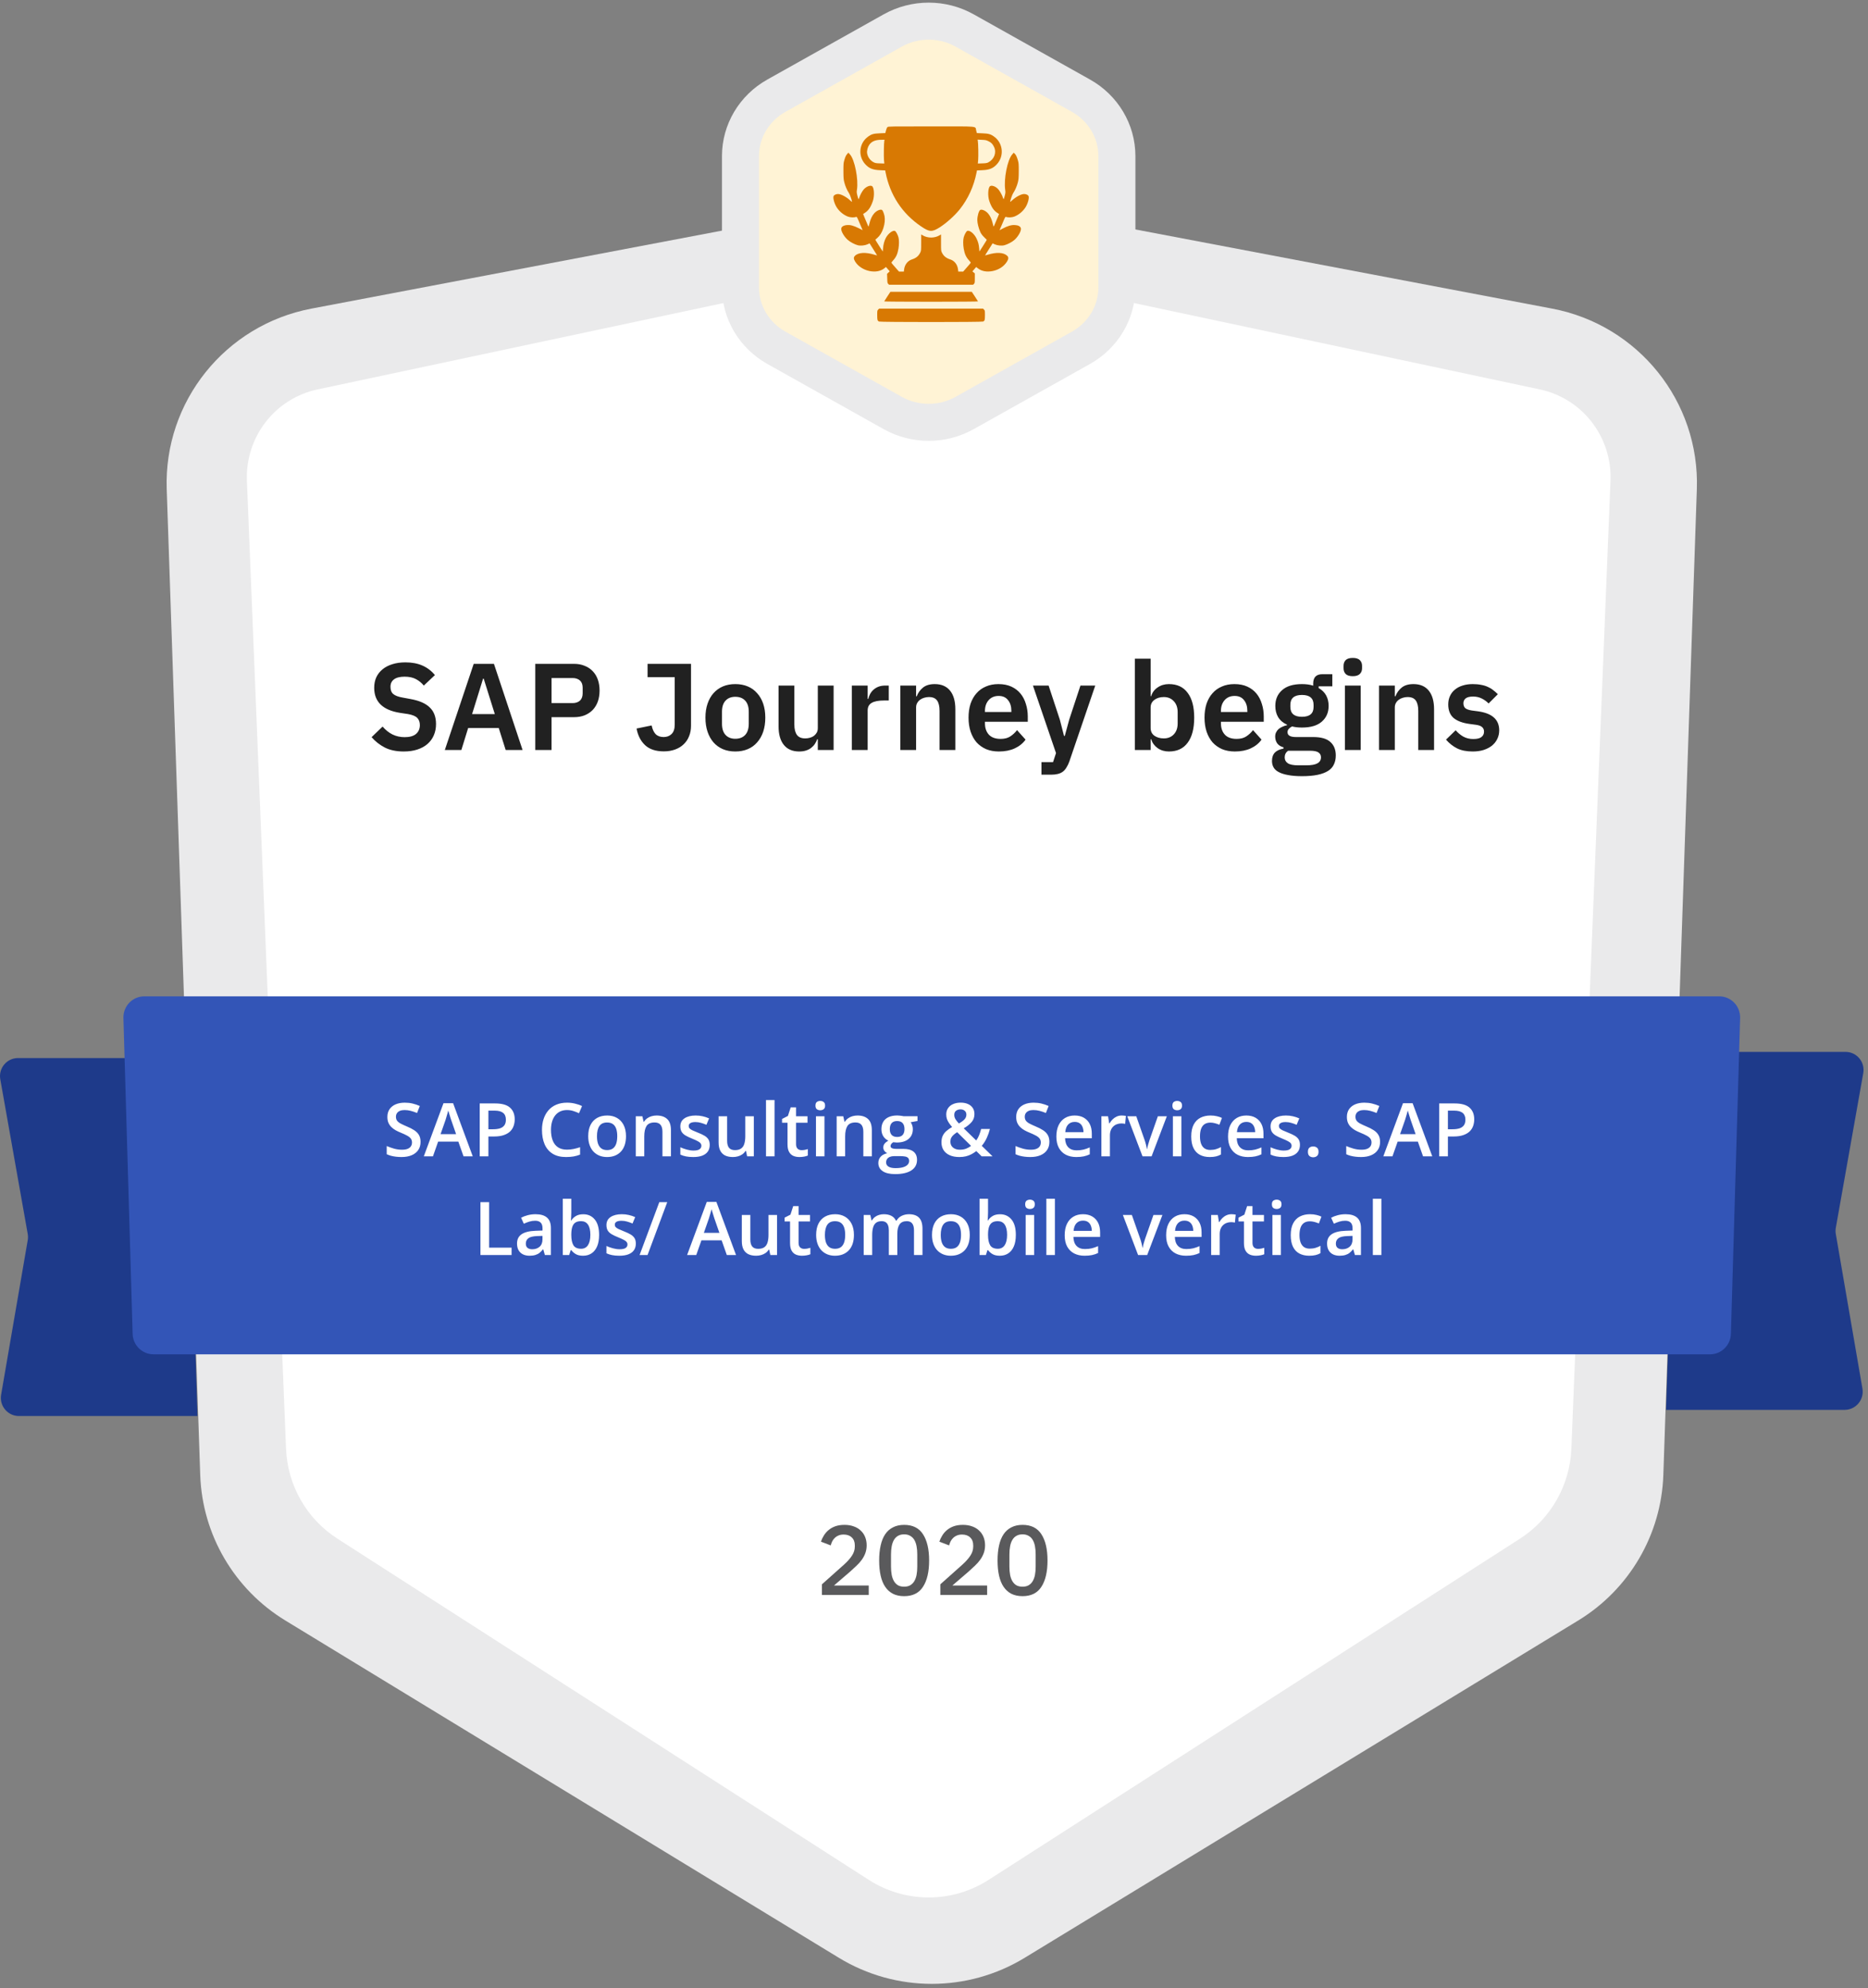 <svg xmlns="http://www.w3.org/2000/svg" width="265" height="282" viewBox="0 0 265 282" fill="none"><rect x="0" y="0" width="265" height="282" fill="#808080" stroke="none"/><path d="M264.211 196.948C264.482 198.522 263.272 199.963 261.68 199.963H236.355L237.968 149.19H261.813C263.404 149.19 264.606 150.631 264.328 152.205L260.436 174.132C260.383 174.426 260.382 174.727 260.433 175.021L264.211 196.948Z" fill="#1E3A8A"></path><path d="M0.157 197.823C-0.114 199.397 1.096 200.838 2.687 200.838H28.012L26.4 150.065H2.555C0.963 150.065 -0.239 151.506 0.041 153.08L3.932 175.007C3.984 175.301 3.985 175.602 3.934 175.896L0.157 197.823Z" fill="#1E3A8A"></path><path d="M220.189 43.771C232.427 46.095 241.14 56.963 240.719 69.377L235.966 209.193C235.678 217.663 231.139 225.421 223.885 229.84L145.362 277.678C137.272 282.605 127.098 282.605 119.008 277.678L40.485 229.84C33.231 225.421 28.692 217.663 28.404 209.193L23.651 69.377C23.23 56.963 31.943 46.095 44.181 43.771L127.456 27.956C130.581 27.362 133.789 27.362 136.914 27.956L220.189 43.771Z" fill="#EAEAEB"></path><path d="M218.454 55.234C224.487 56.517 228.72 61.994 228.468 68.194L222.918 205.474C222.708 210.67 219.987 215.435 215.63 218.231L140.244 266.624C135.063 269.95 128.434 269.95 123.253 266.624L47.867 218.231C43.51 215.435 40.788 210.67 40.578 205.474L35.028 68.194C34.778 61.994 39.01 56.517 45.042 55.234L128.481 37.484C130.636 37.026 132.861 37.026 135.015 37.484L218.454 55.234Z" fill="white"></path><path d="M17.509 144.386C17.46 142.703 18.8 141.312 20.469 141.312H243.899C245.568 141.312 246.907 142.703 246.858 144.386L245.551 189.186C245.505 190.8 244.193 192.084 242.592 192.084H21.776C20.175 192.084 18.863 190.8 18.816 189.186L17.509 144.386Z" fill="#3355B7"></path><path d="M136.852 4.328C133.693 2.557 129.799 2.557 126.639 4.328L110.147 13.569C106.99 15.337 105.047 18.603 105.047 22.136V40.764C105.047 44.298 106.99 47.563 110.147 49.331L126.639 58.572C129.799 60.343 133.693 60.343 136.852 58.572L153.346 49.331C156.501 47.563 158.446 44.298 158.446 40.764V22.136C158.446 18.603 156.501 15.337 153.346 13.569L136.852 4.328Z" fill="#FFF3D5"></path><path d="M136.852 4.328L135.581 6.461M136.852 4.328C133.693 2.557 129.799 2.557 126.639 4.328L110.147 13.569C106.99 15.337 105.047 18.603 105.047 22.136V40.764C105.047 44.298 106.99 47.563 110.147 49.331L126.639 58.572C129.799 60.343 133.693 60.343 136.852 58.572L153.346 49.331C156.501 47.563 158.446 44.298 158.446 40.764V22.136C158.446 18.603 156.501 15.337 153.346 13.569L136.852 4.328Z" stroke="#EAEAEB" stroke-width="5.252"></path><path d="M125.908 18.022C125.826 18.087 125.75 18.255 125.691 18.499L125.593 18.873L124.818 18.906C123.902 18.938 123.605 19.03 123.073 19.437C121.864 20.363 121.708 22.136 122.732 23.274C123.274 23.881 123.826 24.103 124.862 24.141L125.577 24.173L125.636 24.477C126.265 27.674 127.989 30.292 130.655 32.102C131.869 32.926 132.216 32.942 133.338 32.227C134.291 31.614 135.451 30.569 136.156 29.685C137.338 28.206 138.15 26.423 138.535 24.477L138.595 24.173L139.31 24.141C140.346 24.103 140.898 23.881 141.44 23.274C142.464 22.136 142.301 20.347 141.098 19.431C140.567 19.03 140.269 18.938 139.354 18.906L138.578 18.873L138.481 18.499C138.323 17.86 139.05 17.925 132.085 17.925C126.309 17.925 126.022 17.93 125.908 18.022ZM125.453 19.968C125.393 20.261 125.36 22.13 125.403 22.656L125.453 23.192L124.824 23.171C124.281 23.154 124.167 23.133 123.924 23.008C123.436 22.753 123.089 22.26 123.008 21.713C122.959 21.382 123.095 20.862 123.306 20.553C123.647 20.055 124.174 19.832 125.008 19.827L125.485 19.822L125.453 19.968ZM140.237 20.033C140.638 20.228 140.822 20.423 141.022 20.851C141.397 21.659 141.044 22.585 140.205 23.03C140.009 23.128 139.863 23.154 139.348 23.171L138.719 23.192L138.768 22.656C138.811 22.125 138.779 20.261 138.714 19.962L138.681 19.805L139.283 19.832C139.819 19.854 139.917 19.876 140.237 20.033Z" fill="#D87903"></path><path d="M120.213 21.811C120.017 22.016 119.92 22.228 119.773 22.732C119.659 23.111 119.649 23.268 119.649 24.266C119.654 25.225 119.671 25.442 119.773 25.853C119.904 26.384 120.169 26.997 120.435 27.382C120.571 27.577 120.868 28.444 120.868 28.639C120.868 28.655 120.749 28.558 120.603 28.422C120.066 27.924 119.302 27.517 118.885 27.517C118.63 27.517 118.343 27.642 118.267 27.794C118.132 28.043 118.353 28.872 118.701 29.414C119.085 30.005 119.644 30.465 120.283 30.72C120.597 30.845 121.172 30.872 121.415 30.78C121.556 30.726 121.556 30.726 121.882 31.49C122.06 31.912 122.245 32.346 122.293 32.454L122.38 32.644L121.8 32.357C121.085 32.005 120.641 31.885 120.158 31.918C119.73 31.95 119.443 32.102 119.356 32.346C119.243 32.677 119.686 33.506 120.25 34.01C120.586 34.319 121.264 34.676 121.697 34.785C122.088 34.882 122.684 34.823 123.058 34.655L123.367 34.514L123.513 34.758C123.594 34.893 123.833 35.278 124.049 35.609C124.261 35.945 124.435 36.221 124.423 36.227C124.418 36.232 124.261 36.194 124.076 36.134C122.803 35.739 121.751 35.798 121.281 36.291C121.074 36.503 121.085 36.714 121.308 37.088C121.709 37.755 122.483 38.264 123.356 38.443C124.207 38.611 124.933 38.47 125.486 38.031L125.686 37.868L125.952 38.177L126.223 38.481L126.033 38.66L125.843 38.839L125.865 39.489C125.882 40.085 125.892 40.156 126.006 40.264L126.13 40.389H132.086H138.042L138.168 40.264C138.287 40.15 138.292 40.096 138.292 39.462V38.779L138.119 38.633L137.945 38.492L138.216 38.177L138.487 37.868L138.688 38.031C139.24 38.47 139.967 38.611 140.817 38.443C141.679 38.27 142.4 37.803 142.828 37.142C143.088 36.741 143.105 36.492 142.888 36.281C142.373 35.793 141.365 35.739 140.097 36.134C139.912 36.194 139.756 36.232 139.749 36.227C139.739 36.221 139.912 35.945 140.124 35.609C140.34 35.278 140.579 34.893 140.661 34.758L140.807 34.514L141.116 34.655C141.49 34.823 142.086 34.882 142.475 34.785C142.92 34.671 143.603 34.313 143.934 34.01C144.492 33.495 144.931 32.677 144.817 32.346C144.725 32.086 144.443 31.945 143.961 31.918C143.467 31.891 142.953 32.042 142.237 32.422L141.787 32.66L141.879 32.46C141.928 32.352 142.113 31.912 142.292 31.49C142.616 30.726 142.616 30.726 142.757 30.78C143.002 30.872 143.576 30.845 143.89 30.72C144.53 30.465 145.088 30.005 145.473 29.414C145.819 28.872 146.042 28.043 145.906 27.794C145.831 27.642 145.544 27.517 145.289 27.517C144.877 27.517 144.156 27.891 143.592 28.406C143.435 28.547 143.305 28.655 143.305 28.639C143.305 28.444 143.603 27.577 143.739 27.382C143.999 27.002 144.27 26.384 144.4 25.853C144.503 25.442 144.519 25.225 144.525 24.266C144.525 23.268 144.513 23.111 144.4 22.732C144.253 22.228 144.124 21.951 143.939 21.783L143.809 21.659L143.587 21.913C142.915 22.672 142.378 25.404 142.601 26.937C142.65 27.252 142.638 27.376 142.541 27.75C142.482 27.994 142.411 28.216 142.389 28.238C142.368 28.26 142.319 28.173 142.281 28.048C142.183 27.712 141.864 27.133 141.641 26.872C141.295 26.46 140.72 26.233 140.459 26.401C140.162 26.596 140.097 27.777 140.346 28.509C140.634 29.36 140.964 29.853 141.463 30.178L141.728 30.352L141.619 30.628C141.506 30.921 141.143 31.772 141.023 32.032C140.953 32.184 140.948 32.173 140.828 31.679C140.682 31.072 140.459 30.601 140.157 30.259C139.815 29.875 139.262 29.636 139.046 29.783C138.856 29.907 138.644 30.65 138.644 31.208C138.644 31.636 138.839 32.416 139.073 32.915C139.192 33.17 139.354 33.387 139.615 33.641L139.988 34.01L139.858 34.237C139.788 34.362 139.555 34.736 139.338 35.067L138.942 35.674L138.91 35.262C138.861 34.671 138.769 34.324 138.53 33.826C138.205 33.132 137.522 32.59 137.197 32.763C137.062 32.839 136.807 33.305 136.715 33.663C136.617 34.021 136.617 34.687 136.715 35.267C136.845 36.031 137.051 36.486 137.495 36.958C137.626 37.099 137.723 37.24 137.712 37.267C137.706 37.3 137.458 37.592 137.164 37.923L136.639 38.519H136.293H135.945L135.907 38.205C135.826 37.532 135.415 36.996 134.834 36.806C134.216 36.606 133.875 36.329 133.631 35.842C133.501 35.576 133.496 35.544 133.496 34.411V33.251L133.268 33.387C132.563 33.793 131.61 33.793 130.911 33.387L130.678 33.251V34.411C130.678 35.544 130.673 35.576 130.542 35.842C130.298 36.329 129.956 36.606 129.339 36.806C128.764 36.996 128.336 37.554 128.261 38.21L128.222 38.519H127.881H127.534L127.008 37.923C126.716 37.592 126.466 37.3 126.461 37.267C126.451 37.24 126.548 37.099 126.678 36.958C127.122 36.486 127.329 36.031 127.458 35.267C127.556 34.687 127.556 34.021 127.458 33.663C127.366 33.305 127.111 32.839 126.976 32.763C126.678 32.606 126.006 33.11 125.675 33.733C125.447 34.178 125.318 34.649 125.269 35.24L125.231 35.674L124.792 34.996C124.548 34.622 124.315 34.243 124.266 34.151L124.18 33.988L124.456 33.75C124.835 33.425 125.123 32.953 125.318 32.346C125.513 31.728 125.573 31.127 125.481 30.65C125.404 30.276 125.236 29.848 125.133 29.783C124.905 29.636 124.358 29.869 124.017 30.259C123.713 30.601 123.491 31.072 123.345 31.679C123.226 32.173 123.22 32.184 123.149 32.032C123.03 31.772 122.667 30.921 122.553 30.628L122.446 30.352L122.711 30.178C123.21 29.853 123.54 29.36 123.827 28.509C124.077 27.777 124.012 26.596 123.713 26.401C123.453 26.233 122.884 26.46 122.521 26.878C122.299 27.138 122.001 27.691 121.898 28.043C121.86 28.168 121.811 28.26 121.79 28.249C121.768 28.233 121.697 28.01 121.632 27.745C121.529 27.333 121.519 27.225 121.568 26.921C121.806 25.458 121.253 22.645 120.581 21.903L120.353 21.653L120.213 21.811Z" fill="#D87903"></path><path d="M125.884 42.043C125.645 42.407 125.444 42.721 125.434 42.748C125.422 42.775 128.311 42.797 132.088 42.797C135.866 42.797 138.754 42.775 138.744 42.748C138.739 42.721 138.532 42.407 138.294 42.043L137.861 41.388H132.088H126.317L125.884 42.043Z" fill="#D87903"></path><path d="M124.581 43.91C124.451 44.035 124.445 44.072 124.445 44.707C124.451 45.4 124.472 45.487 124.7 45.606C124.868 45.698 139.306 45.698 139.473 45.606C139.701 45.487 139.723 45.4 139.728 44.707C139.728 44.072 139.723 44.035 139.593 43.91L139.463 43.774H132.087H124.711L124.581 43.91Z" fill="#D87903"></path><path d="M57.268 106.584C56.218 106.584 55.325 106.397 54.59 106.024C53.866 105.65 53.242 105.16 52.716 104.553L54.275 103.048C54.695 103.538 55.161 103.911 55.675 104.168C56.2 104.425 56.778 104.553 57.408 104.553C58.12 104.553 58.657 104.401 59.019 104.098C59.381 103.783 59.562 103.363 59.562 102.837C59.562 102.429 59.445 102.096 59.212 101.84C58.978 101.583 58.541 101.396 57.899 101.279L56.743 101.104C54.304 100.719 53.084 99.534 53.084 97.55C53.084 97.001 53.183 96.505 53.382 96.062C53.592 95.618 53.889 95.239 54.275 94.924C54.66 94.609 55.121 94.37 55.658 94.206C56.206 94.031 56.825 93.944 57.513 93.944C58.435 93.944 59.241 94.095 59.929 94.399C60.618 94.702 61.208 95.151 61.698 95.747L60.122 97.235C59.819 96.862 59.451 96.558 59.019 96.325C58.587 96.091 58.044 95.974 57.391 95.974C56.725 95.974 56.224 96.103 55.885 96.36C55.558 96.605 55.395 96.955 55.395 97.41C55.395 97.877 55.529 98.221 55.798 98.443C56.066 98.665 56.498 98.828 57.093 98.933L58.231 99.143C59.468 99.365 60.379 99.762 60.962 100.334C61.558 100.894 61.855 101.682 61.855 102.697C61.855 103.281 61.75 103.812 61.54 104.291C61.342 104.757 61.044 105.166 60.647 105.516C60.262 105.855 59.784 106.117 59.212 106.304C58.651 106.491 58.004 106.584 57.268 106.584ZM71.736 106.374L70.755 103.258H66.413L65.45 106.374H63.104L67.201 94.154H70.072L74.134 106.374H71.736ZM68.619 96.254H68.531L66.973 101.279H70.195L68.619 96.254ZM75.935 106.374V94.154H81.433C81.993 94.154 82.495 94.247 82.938 94.434C83.394 94.609 83.779 94.866 84.094 95.204C84.409 95.531 84.648 95.928 84.812 96.395C84.975 96.862 85.057 97.375 85.057 97.935C85.057 98.507 84.975 99.027 84.812 99.493C84.648 99.949 84.409 100.346 84.094 100.684C83.779 101.011 83.394 101.268 82.938 101.454C82.495 101.629 81.993 101.717 81.433 101.717H78.246V106.374H75.935ZM78.246 99.721H81.222C81.666 99.721 82.016 99.604 82.273 99.371C82.53 99.126 82.658 98.781 82.658 98.338V97.533C82.658 97.089 82.53 96.751 82.273 96.517C82.016 96.284 81.666 96.167 81.222 96.167H78.246V99.721ZM98.029 94.154V102.942C98.029 103.491 97.936 103.987 97.749 104.431C97.574 104.874 97.317 105.254 96.979 105.569C96.652 105.884 96.249 106.129 95.771 106.304C95.292 106.479 94.755 106.567 94.16 106.567C93.028 106.567 92.147 106.275 91.516 105.691C90.886 105.096 90.483 104.308 90.308 103.328L92.444 102.89C92.549 103.415 92.736 103.824 93.004 104.116C93.284 104.396 93.664 104.536 94.142 104.536C94.598 104.536 94.971 104.396 95.263 104.116C95.566 103.824 95.718 103.38 95.718 102.785V96.044H91.866V94.154H98.029ZM104.313 106.584C103.659 106.584 103.07 106.473 102.545 106.251C102.031 106.03 101.588 105.709 101.214 105.289C100.852 104.868 100.572 104.366 100.374 103.783C100.175 103.188 100.076 102.522 100.076 101.787C100.076 101.052 100.175 100.392 100.374 99.809C100.572 99.225 100.852 98.729 101.214 98.32C101.588 97.9 102.031 97.579 102.545 97.358C103.07 97.136 103.659 97.025 104.313 97.025C104.967 97.025 105.556 97.136 106.081 97.358C106.607 97.579 107.05 97.9 107.412 98.32C107.785 98.729 108.071 99.225 108.27 99.809C108.468 100.392 108.567 101.052 108.567 101.787C108.567 102.522 108.468 103.188 108.27 103.783C108.071 104.366 107.785 104.868 107.412 105.289C107.05 105.709 106.607 106.03 106.081 106.251C105.556 106.473 104.967 106.584 104.313 106.584ZM104.313 104.781C104.908 104.781 105.375 104.6 105.714 104.238C106.052 103.876 106.221 103.345 106.221 102.645V100.947C106.221 100.258 106.052 99.733 105.714 99.371C105.375 99.009 104.908 98.828 104.313 98.828C103.729 98.828 103.268 99.009 102.93 99.371C102.591 99.733 102.422 100.258 102.422 100.947V102.645C102.422 103.345 102.591 103.876 102.93 104.238C103.268 104.6 103.729 104.781 104.313 104.781ZM116.017 104.851H115.929C115.847 105.084 115.736 105.306 115.596 105.516C115.468 105.715 115.299 105.895 115.089 106.059C114.89 106.222 114.645 106.351 114.353 106.444C114.073 106.537 113.746 106.584 113.373 106.584C112.428 106.584 111.704 106.275 111.202 105.656C110.7 105.038 110.449 104.156 110.449 103.013V97.235H112.69V102.785C112.69 103.415 112.813 103.9 113.058 104.238C113.303 104.565 113.694 104.728 114.231 104.728C114.453 104.728 114.669 104.699 114.879 104.641C115.1 104.582 115.293 104.495 115.456 104.378C115.62 104.25 115.754 104.098 115.859 103.923C115.964 103.736 116.017 103.52 116.017 103.275V97.235H118.258V106.374H116.017V104.851ZM120.847 106.374V97.235H123.088V99.126H123.175C123.234 98.881 123.321 98.647 123.438 98.425C123.566 98.192 123.73 97.988 123.928 97.813C124.127 97.638 124.36 97.498 124.629 97.392C124.909 97.287 125.23 97.235 125.591 97.235H126.082V99.353H125.381C124.623 99.353 124.051 99.464 123.666 99.686C123.28 99.908 123.088 100.27 123.088 100.772V106.374H120.847ZM127.72 106.374V97.235H129.961V98.758H130.049C130.235 98.268 130.527 97.859 130.924 97.533C131.332 97.194 131.893 97.025 132.605 97.025C133.55 97.025 134.274 97.334 134.776 97.953C135.278 98.571 135.529 99.453 135.529 100.596V106.374H133.288V100.824C133.288 100.17 133.171 99.68 132.937 99.353C132.704 99.027 132.319 98.863 131.782 98.863C131.548 98.863 131.321 98.898 131.099 98.968C130.889 99.027 130.696 99.12 130.521 99.248C130.358 99.365 130.224 99.517 130.119 99.704C130.014 99.879 129.961 100.089 129.961 100.334V106.374H127.72ZM141.707 106.584C141.03 106.584 140.423 106.473 139.886 106.251C139.361 106.018 138.911 105.697 138.538 105.289C138.176 104.868 137.896 104.366 137.698 103.783C137.499 103.188 137.4 102.522 137.4 101.787C137.4 101.063 137.493 100.41 137.68 99.826C137.878 99.243 138.159 98.746 138.52 98.338C138.882 97.918 139.326 97.597 139.851 97.375C140.376 97.142 140.972 97.025 141.637 97.025C142.349 97.025 142.967 97.147 143.493 97.392C144.018 97.638 144.45 97.97 144.788 98.391C145.127 98.811 145.378 99.301 145.541 99.861C145.716 100.41 145.804 100.999 145.804 101.629V102.365H139.728V102.592C139.728 103.258 139.915 103.795 140.289 104.203C140.662 104.6 141.217 104.798 141.952 104.798C142.512 104.798 142.967 104.682 143.318 104.448C143.679 104.215 144 103.917 144.28 103.555L145.489 104.903C145.115 105.429 144.601 105.843 143.948 106.146C143.306 106.438 142.559 106.584 141.707 106.584ZM141.672 98.706C141.077 98.706 140.604 98.904 140.254 99.301C139.904 99.698 139.728 100.211 139.728 100.842V100.982H143.475V100.824C143.475 100.194 143.318 99.686 143.002 99.301C142.699 98.904 142.255 98.706 141.672 98.706ZM153.275 97.235H155.376L151.7 108.002C151.583 108.329 151.449 108.609 151.297 108.843C151.157 109.088 150.988 109.286 150.789 109.438C150.591 109.59 150.351 109.701 150.071 109.771C149.791 109.841 149.464 109.876 149.091 109.876H147.743V108.09H149.389L149.809 106.812L146.535 97.235H148.758L150.351 102.067L150.947 104.378H151.052L151.682 102.067L153.275 97.235ZM160.992 93.418H163.233V98.741H163.303C163.466 98.215 163.775 97.801 164.231 97.498C164.686 97.182 165.217 97.025 165.824 97.025C166.991 97.025 167.878 97.439 168.485 98.268C169.104 99.085 169.413 100.258 169.413 101.787C169.413 103.328 169.104 104.512 168.485 105.341C167.878 106.17 166.991 106.584 165.824 106.584C165.217 106.584 164.686 106.427 164.231 106.111C163.787 105.796 163.478 105.376 163.303 104.851H163.233V106.374H160.992V93.418ZM165.106 104.728C165.69 104.728 166.162 104.536 166.524 104.151C166.886 103.765 167.067 103.246 167.067 102.592V101.017C167.067 100.363 166.886 99.844 166.524 99.458C166.162 99.062 165.69 98.863 165.106 98.863C164.569 98.863 164.12 98.997 163.758 99.266C163.408 99.534 163.233 99.89 163.233 100.334V103.24C163.233 103.719 163.408 104.086 163.758 104.343C164.12 104.6 164.569 104.728 165.106 104.728ZM175.184 106.584C174.507 106.584 173.9 106.473 173.363 106.251C172.838 106.018 172.388 105.697 172.015 105.289C171.653 104.868 171.373 104.366 171.174 103.783C170.976 103.188 170.877 102.522 170.877 101.787C170.877 101.063 170.97 100.41 171.157 99.826C171.355 99.243 171.635 98.746 171.997 98.338C172.359 97.918 172.803 97.597 173.328 97.375C173.853 97.142 174.448 97.025 175.114 97.025C175.826 97.025 176.444 97.147 176.969 97.392C177.495 97.638 177.927 97.97 178.265 98.391C178.603 98.811 178.854 99.301 179.018 99.861C179.193 100.41 179.28 100.999 179.28 101.629V102.365H173.205V102.592C173.205 103.258 173.392 103.795 173.766 104.203C174.139 104.6 174.693 104.798 175.429 104.798C175.989 104.798 176.444 104.682 176.794 104.448C177.156 104.215 177.477 103.917 177.757 103.555L178.965 104.903C178.592 105.429 178.078 105.843 177.425 106.146C176.783 106.438 176.036 106.584 175.184 106.584ZM175.149 98.706C174.553 98.706 174.081 98.904 173.73 99.301C173.38 99.698 173.205 100.211 173.205 100.842V100.982H176.952V100.824C176.952 100.194 176.794 99.686 176.479 99.301C176.176 98.904 175.732 98.706 175.149 98.706ZM189.498 107.144C189.498 107.623 189.411 108.043 189.236 108.405C189.072 108.778 188.798 109.088 188.413 109.333C188.028 109.578 187.532 109.765 186.925 109.893C186.318 110.021 185.577 110.086 184.701 110.086C183.931 110.086 183.277 110.033 182.74 109.928C182.203 109.835 181.76 109.695 181.41 109.508C181.071 109.333 180.826 109.111 180.674 108.843C180.523 108.574 180.447 108.271 180.447 107.932C180.447 107.419 180.587 107.016 180.867 106.724C181.159 106.444 181.561 106.263 182.075 106.181V105.989C181.702 105.895 181.41 105.715 181.2 105.446C181.001 105.166 180.902 104.839 180.902 104.466C180.902 104.232 180.949 104.028 181.042 103.853C181.135 103.666 181.258 103.509 181.41 103.38C181.573 103.252 181.754 103.147 181.952 103.065C182.151 102.972 182.361 102.902 182.583 102.855V102.785C182.022 102.528 181.602 102.172 181.322 101.717C181.054 101.262 180.92 100.731 180.92 100.124C180.92 99.19 181.24 98.443 181.882 97.883C182.524 97.311 183.464 97.025 184.701 97.025C184.981 97.025 185.256 97.042 185.524 97.077C185.804 97.112 186.061 97.171 186.294 97.252V96.955C186.294 96.068 186.726 95.624 187.59 95.624H189.008V97.34H187.065V97.585C187.543 97.854 187.899 98.204 188.133 98.636C188.366 99.067 188.483 99.564 188.483 100.124C188.483 101.046 188.162 101.787 187.52 102.347C186.89 102.907 185.95 103.188 184.701 103.188C184.164 103.188 183.697 103.135 183.301 103.03C183.125 103.112 182.974 103.223 182.845 103.363C182.717 103.491 182.653 103.654 182.653 103.853C182.653 104.308 183.05 104.536 183.843 104.536H186.294C187.415 104.536 188.226 104.769 188.728 105.236C189.242 105.691 189.498 106.327 189.498 107.144ZM187.397 107.407C187.397 107.115 187.281 106.888 187.047 106.724C186.814 106.561 186.411 106.479 185.839 106.479H182.723C182.408 106.713 182.25 107.028 182.25 107.424C182.25 107.775 182.396 108.049 182.688 108.247C182.98 108.446 183.476 108.545 184.176 108.545H185.296C186.032 108.545 186.563 108.452 186.89 108.265C187.228 108.078 187.397 107.792 187.397 107.407ZM184.701 101.664C185.798 101.664 186.347 101.198 186.347 100.264V99.966C186.347 99.032 185.798 98.566 184.701 98.566C183.604 98.566 183.055 99.032 183.055 99.966V100.264C183.055 101.198 183.604 101.664 184.701 101.664ZM191.913 95.904C191.446 95.904 191.108 95.799 190.898 95.589C190.699 95.379 190.6 95.111 190.6 94.784V94.434C190.6 94.107 190.699 93.838 190.898 93.628C191.108 93.418 191.446 93.313 191.913 93.313C192.368 93.313 192.701 93.418 192.911 93.628C193.121 93.838 193.226 94.107 193.226 94.434V94.784C193.226 95.111 193.121 95.379 192.911 95.589C192.701 95.799 192.368 95.904 191.913 95.904ZM190.793 97.235H193.034V106.374H190.793V97.235ZM195.631 106.374V97.235H197.872V98.758H197.96C198.146 98.268 198.438 97.859 198.835 97.533C199.244 97.194 199.804 97.025 200.516 97.025C201.461 97.025 202.185 97.334 202.687 97.953C203.189 98.571 203.44 99.453 203.44 100.596V106.374H201.199V100.824C201.199 100.17 201.082 99.68 200.848 99.353C200.615 99.027 200.23 98.863 199.693 98.863C199.459 98.863 199.232 98.898 199.01 98.968C198.8 99.027 198.607 99.12 198.432 99.248C198.269 99.365 198.135 99.517 198.03 99.704C197.925 99.879 197.872 100.089 197.872 100.334V106.374H195.631ZM208.918 106.584C208.042 106.584 207.307 106.438 206.712 106.146C206.116 105.843 205.591 105.429 205.136 104.903L206.502 103.573C206.84 103.958 207.208 104.261 207.604 104.483C208.013 104.705 208.48 104.816 209.005 104.816C209.542 104.816 209.927 104.722 210.161 104.536C210.406 104.349 210.528 104.092 210.528 103.765C210.528 103.497 210.441 103.287 210.266 103.135C210.102 102.972 209.816 102.861 209.408 102.802L208.497 102.68C207.505 102.551 206.747 102.271 206.221 101.84C205.708 101.396 205.451 100.754 205.451 99.914C205.451 99.47 205.533 99.073 205.696 98.723C205.86 98.361 206.093 98.058 206.396 97.813C206.7 97.556 207.062 97.363 207.482 97.235C207.914 97.095 208.392 97.025 208.918 97.025C209.361 97.025 209.752 97.06 210.091 97.13C210.441 97.188 210.756 97.282 211.036 97.41C211.316 97.527 211.573 97.678 211.806 97.865C212.04 98.04 212.267 98.239 212.489 98.46L211.176 99.774C210.908 99.493 210.587 99.26 210.213 99.073C209.84 98.886 209.431 98.793 208.988 98.793C208.497 98.793 208.141 98.881 207.92 99.056C207.71 99.231 207.604 99.458 207.604 99.739C207.604 100.042 207.692 100.275 207.867 100.439C208.054 100.591 208.363 100.702 208.795 100.772L209.723 100.894C211.695 101.174 212.682 102.073 212.682 103.59C212.682 104.034 212.588 104.442 212.402 104.816C212.227 105.178 211.976 105.493 211.649 105.761C211.322 106.018 210.925 106.222 210.458 106.374C210.003 106.514 209.49 106.584 208.918 106.584Z" fill="#212121"></path><path d="M59.662 161.959C59.662 162.403 59.553 162.786 59.334 163.108C59.119 163.429 58.807 163.675 58.401 163.846C57.997 164.017 57.515 164.103 56.954 164.103C56.681 164.103 56.419 164.087 56.169 164.056C55.92 164.026 55.684 163.981 55.462 163.923C55.243 163.862 55.043 163.788 54.861 163.703V162.543C55.166 162.677 55.506 162.798 55.882 162.907C56.258 163.013 56.641 163.066 57.031 163.066C57.349 163.066 57.612 163.025 57.821 162.943C58.033 162.858 58.19 162.738 58.293 162.584C58.395 162.427 58.447 162.244 58.447 162.036C58.447 161.813 58.387 161.625 58.267 161.471C58.148 161.317 57.966 161.177 57.724 161.051C57.484 160.921 57.183 160.782 56.821 160.635C56.575 160.536 56.339 160.423 56.113 160.297C55.891 160.17 55.692 160.021 55.518 159.85C55.344 159.679 55.205 159.478 55.102 159.245C55.003 159.009 54.954 158.732 54.954 158.414C54.954 157.99 55.055 157.628 55.256 157.327C55.462 157.026 55.749 156.795 56.118 156.634C56.491 156.474 56.925 156.393 57.421 156.393C57.814 156.393 58.184 156.434 58.529 156.516C58.878 156.599 59.22 156.715 59.555 156.865L59.165 157.855C58.857 157.729 58.558 157.628 58.267 157.553C57.98 157.477 57.686 157.44 57.385 157.44C57.125 157.44 56.905 157.479 56.723 157.558C56.542 157.636 56.404 157.747 56.308 157.891C56.216 158.031 56.169 158.199 56.169 158.394C56.169 158.613 56.222 158.797 56.328 158.948C56.438 159.095 56.605 159.23 56.831 159.353C57.06 159.476 57.354 159.613 57.713 159.763C58.127 159.934 58.477 160.114 58.765 160.302C59.055 160.49 59.278 160.716 59.432 160.979C59.586 161.239 59.662 161.565 59.662 161.959ZM65.756 164L65.022 161.918H62.155L61.422 164H60.124L62.914 156.47H64.279L67.064 164H65.756ZM64.704 160.861L63.992 158.809C63.964 158.72 63.925 158.595 63.873 158.435C63.822 158.271 63.771 158.105 63.72 157.937C63.668 157.766 63.626 157.623 63.591 157.506C63.557 157.647 63.514 157.804 63.463 157.978C63.415 158.149 63.367 158.31 63.319 158.46C63.275 158.611 63.241 158.727 63.217 158.809L62.499 160.861H64.704ZM70.234 156.501C71.201 156.501 71.908 156.699 72.352 157.096C72.797 157.493 73.019 158.048 73.019 158.763C73.019 159.088 72.968 159.397 72.865 159.691C72.766 159.982 72.602 160.24 72.373 160.466C72.144 160.688 71.841 160.864 71.465 160.994C71.092 161.124 70.632 161.189 70.085 161.189H69.285V164H68.054V156.501H70.234ZM70.152 157.522H69.285V160.163H69.957C70.343 160.163 70.671 160.119 70.942 160.03C71.212 159.938 71.417 159.792 71.557 159.594C71.697 159.396 71.767 159.134 71.767 158.809C71.767 158.375 71.636 158.052 71.372 157.84C71.113 157.628 70.706 157.522 70.152 157.522ZM80.441 157.44C80.082 157.44 79.76 157.505 79.477 157.635C79.196 157.765 78.959 157.953 78.764 158.199C78.569 158.442 78.42 158.737 78.317 159.086C78.215 159.432 78.163 159.821 78.163 160.256C78.163 160.837 78.246 161.338 78.41 161.759C78.574 162.176 78.823 162.497 79.159 162.723C79.494 162.945 79.918 163.056 80.431 163.056C80.749 163.056 81.058 163.025 81.359 162.964C81.66 162.902 81.971 162.819 82.293 162.713V163.759C81.988 163.879 81.68 163.966 81.369 164.021C81.058 164.075 80.699 164.103 80.292 164.103C79.526 164.103 78.89 163.944 78.384 163.626C77.881 163.308 77.505 162.86 77.256 162.282C77.01 161.704 76.886 161.027 76.886 160.251C76.886 159.683 76.965 159.163 77.122 158.691C77.28 158.219 77.509 157.812 77.81 157.47C78.111 157.125 78.482 156.86 78.923 156.675C79.367 156.487 79.875 156.393 80.446 156.393C80.822 156.393 81.192 156.436 81.554 156.522C81.92 156.604 82.258 156.722 82.57 156.875L82.139 157.891C81.879 157.768 81.607 157.662 81.323 157.573C81.039 157.484 80.745 157.44 80.441 157.44ZM88.807 161.148C88.807 161.62 88.745 162.039 88.622 162.405C88.499 162.771 88.319 163.08 88.084 163.333C87.847 163.583 87.564 163.774 87.232 163.908C86.9 164.038 86.526 164.103 86.109 164.103C85.719 164.103 85.362 164.038 85.037 163.908C84.712 163.774 84.43 163.583 84.19 163.333C83.954 163.08 83.772 162.771 83.642 162.405C83.512 162.039 83.447 161.62 83.447 161.148C83.447 160.522 83.554 159.992 83.77 159.558C83.989 159.12 84.3 158.787 84.703 158.558C85.107 158.329 85.587 158.214 86.145 158.214C86.668 158.214 87.129 158.329 87.529 158.558C87.93 158.787 88.243 159.12 88.468 159.558C88.694 159.996 88.807 160.526 88.807 161.148ZM84.688 161.148C84.688 161.562 84.737 161.916 84.837 162.21C84.939 162.504 85.097 162.73 85.309 162.887C85.521 163.041 85.794 163.118 86.129 163.118C86.464 163.118 86.738 163.041 86.95 162.887C87.162 162.73 87.317 162.504 87.417 162.21C87.516 161.916 87.565 161.562 87.565 161.148C87.565 160.734 87.516 160.384 87.417 160.097C87.317 159.806 87.162 159.585 86.95 159.435C86.738 159.281 86.463 159.204 86.124 159.204C85.625 159.204 85.261 159.372 85.032 159.707C84.802 160.042 84.688 160.522 84.688 161.148ZM93.151 158.214C93.791 158.214 94.288 158.38 94.644 158.712C95.003 159.04 95.182 159.568 95.182 160.297V164H93.977V160.522C93.977 160.081 93.886 159.751 93.705 159.532C93.524 159.31 93.243 159.199 92.864 159.199C92.313 159.199 91.93 159.368 91.715 159.707C91.503 160.045 91.397 160.536 91.397 161.179V164H90.192V158.322H91.13L91.299 159.091H91.366C91.489 158.893 91.641 158.731 91.823 158.604C92.007 158.474 92.213 158.377 92.438 158.312C92.667 158.247 92.905 158.214 93.151 158.214ZM100.686 162.379C100.686 162.752 100.595 163.066 100.414 163.323C100.233 163.579 99.968 163.774 99.619 163.908C99.274 164.038 98.85 164.103 98.347 164.103C97.95 164.103 97.609 164.074 97.321 164.015C97.037 163.961 96.769 163.875 96.516 163.759V162.718C96.786 162.844 97.089 162.954 97.424 163.046C97.762 163.138 98.082 163.184 98.383 163.184C98.78 163.184 99.065 163.123 99.24 163C99.414 162.873 99.501 162.706 99.501 162.497C99.501 162.374 99.465 162.265 99.394 162.169C99.325 162.07 99.195 161.969 99.004 161.866C98.816 161.76 98.539 161.634 98.173 161.487C97.814 161.343 97.511 161.199 97.265 161.056C97.019 160.912 96.832 160.74 96.706 160.538C96.579 160.333 96.516 160.071 96.516 159.753C96.516 159.25 96.714 158.869 97.111 158.609C97.511 158.346 98.039 158.214 98.696 158.214C99.045 158.214 99.373 158.25 99.681 158.322C99.992 158.39 100.296 158.491 100.594 158.625L100.214 159.532C99.958 159.42 99.7 159.327 99.44 159.255C99.183 159.18 98.922 159.143 98.655 159.143C98.344 159.143 98.106 159.19 97.942 159.286C97.781 159.382 97.701 159.519 97.701 159.697C97.701 159.83 97.74 159.943 97.819 160.035C97.897 160.127 98.032 160.22 98.224 160.312C98.419 160.404 98.689 160.519 99.034 160.656C99.373 160.786 99.665 160.922 99.912 161.066C100.161 161.206 100.353 161.379 100.486 161.584C100.619 161.789 100.686 162.054 100.686 162.379ZM106.939 158.322V164H105.99L105.826 163.236H105.759C105.639 163.431 105.487 163.593 105.302 163.723C105.118 163.85 104.913 163.944 104.687 164.005C104.461 164.07 104.223 164.103 103.974 164.103C103.546 164.103 103.181 164.031 102.876 163.887C102.575 163.74 102.344 163.514 102.184 163.21C102.023 162.906 101.943 162.513 101.943 162.03V158.322H103.153V161.805C103.153 162.246 103.242 162.576 103.42 162.795C103.601 163.013 103.882 163.123 104.261 163.123C104.627 163.123 104.918 163.048 105.133 162.897C105.348 162.747 105.501 162.524 105.59 162.23C105.682 161.936 105.728 161.576 105.728 161.148V158.322H106.939ZM109.878 164H108.667V156.019H109.878V164ZM113.714 163.128C113.872 163.128 114.027 163.114 114.181 163.087C114.335 163.056 114.475 163.02 114.602 162.979V163.892C114.468 163.95 114.296 164 114.084 164.041C113.872 164.082 113.651 164.103 113.422 164.103C113.1 164.103 112.812 164.05 112.555 163.944C112.299 163.834 112.095 163.648 111.945 163.384C111.794 163.121 111.719 162.757 111.719 162.292V159.24H110.944V158.702L111.775 158.276L112.17 157.06H112.93V158.322H114.555V159.24H112.93V162.277C112.93 162.564 113.001 162.778 113.145 162.918C113.289 163.058 113.478 163.128 113.714 163.128ZM116.961 158.322V164H115.756V158.322H116.961ZM116.366 156.147C116.551 156.147 116.71 156.197 116.843 156.296C116.98 156.395 117.048 156.566 117.048 156.809C117.048 157.048 116.98 157.219 116.843 157.322C116.71 157.421 116.551 157.47 116.366 157.47C116.175 157.47 116.012 157.421 115.879 157.322C115.749 157.219 115.684 157.048 115.684 156.809C115.684 156.566 115.749 156.395 115.879 156.296C116.012 156.197 116.175 156.147 116.366 156.147ZM121.649 158.214C122.289 158.214 122.786 158.38 123.142 158.712C123.501 159.04 123.68 159.568 123.68 160.297V164H122.475V160.522C122.475 160.081 122.384 159.751 122.203 159.532C122.022 159.31 121.742 159.199 121.362 159.199C120.811 159.199 120.428 159.368 120.213 159.707C120.001 160.045 119.895 160.536 119.895 161.179V164H118.69V158.322H119.628L119.798 159.091H119.864C119.987 158.893 120.139 158.731 120.321 158.604C120.505 158.474 120.711 158.377 120.936 158.312C121.165 158.247 121.403 158.214 121.649 158.214ZM126.989 166.524C126.219 166.524 125.629 166.385 125.219 166.108C124.809 165.831 124.604 165.443 124.604 164.944C124.604 164.595 124.713 164.299 124.932 164.056C125.151 163.817 125.464 163.651 125.871 163.559C125.717 163.49 125.583 163.384 125.47 163.241C125.361 163.094 125.306 162.931 125.306 162.754C125.306 162.542 125.366 162.36 125.486 162.21C125.606 162.059 125.785 161.914 126.024 161.774C125.727 161.647 125.488 161.442 125.306 161.158C125.129 160.871 125.04 160.534 125.04 160.148C125.04 159.738 125.127 159.389 125.301 159.102C125.476 158.811 125.73 158.59 126.065 158.44C126.401 158.286 126.806 158.209 127.281 158.209C127.384 158.209 127.495 158.216 127.615 158.23C127.738 158.24 127.85 158.254 127.953 158.271C128.059 158.284 128.139 158.3 128.194 158.317H130.159V158.989L129.194 159.168C129.287 159.298 129.36 159.447 129.415 159.615C129.47 159.779 129.497 159.958 129.497 160.153C129.497 160.741 129.293 161.205 128.887 161.543C128.483 161.878 127.926 162.046 127.214 162.046C127.043 162.039 126.878 162.025 126.717 162.005C126.594 162.08 126.5 162.164 126.435 162.256C126.37 162.345 126.337 162.446 126.337 162.559C126.337 162.651 126.37 162.726 126.435 162.784C126.5 162.839 126.595 162.88 126.722 162.907C126.852 162.935 127.009 162.949 127.194 162.949H128.174C128.796 162.949 129.271 163.08 129.6 163.343C129.928 163.607 130.092 163.993 130.092 164.503C130.092 165.149 129.825 165.646 129.292 165.995C128.758 166.347 127.991 166.524 126.989 166.524ZM127.035 165.677C127.455 165.677 127.809 165.636 128.097 165.554C128.384 165.472 128.601 165.354 128.748 165.2C128.895 165.05 128.969 164.87 128.969 164.662C128.969 164.477 128.922 164.335 128.83 164.236C128.738 164.137 128.599 164.068 128.415 164.031C128.23 163.993 128.001 163.974 127.727 163.974H126.835C126.613 163.974 126.416 164.009 126.245 164.077C126.074 164.149 125.941 164.251 125.845 164.385C125.753 164.518 125.706 164.679 125.706 164.867C125.706 165.127 125.821 165.327 126.05 165.467C126.283 165.607 126.611 165.677 127.035 165.677ZM127.271 161.256C127.623 161.256 127.885 161.16 128.056 160.969C128.227 160.774 128.312 160.5 128.312 160.148C128.312 159.765 128.223 159.478 128.045 159.286C127.871 159.095 127.611 158.999 127.266 158.999C126.927 158.999 126.669 159.096 126.491 159.291C126.317 159.486 126.23 159.775 126.23 160.158C126.23 160.504 126.317 160.774 126.491 160.969C126.669 161.16 126.929 161.256 127.271 161.256ZM136.288 156.388C136.674 156.388 137.013 156.451 137.304 156.578C137.598 156.705 137.827 156.889 137.991 157.132C138.155 157.371 138.237 157.664 138.237 158.009C138.237 158.471 138.094 158.861 137.806 159.179C137.519 159.497 137.157 159.78 136.719 160.03L138.488 161.753C138.656 161.524 138.795 161.273 138.904 160.999C139.013 160.722 139.107 160.432 139.186 160.127H140.432C140.326 160.551 140.179 160.97 139.991 161.384C139.803 161.794 139.566 162.171 139.278 162.513L140.802 164H139.258L138.499 163.256C138.287 163.427 138.059 163.576 137.817 163.703C137.577 163.829 137.316 163.928 137.032 164C136.748 164.068 136.435 164.103 136.093 164.103C135.57 164.103 135.119 164.019 134.739 163.851C134.359 163.684 134.067 163.444 133.862 163.133C133.66 162.819 133.559 162.446 133.559 162.015C133.559 161.656 133.619 161.348 133.739 161.092C133.862 160.832 134.036 160.604 134.262 160.41C134.488 160.211 134.758 160.023 135.072 159.845C134.901 159.65 134.753 159.461 134.626 159.276C134.5 159.091 134.402 158.902 134.334 158.707C134.269 158.508 134.236 158.296 134.236 158.071C134.236 157.722 134.322 157.423 134.493 157.173C134.664 156.92 134.903 156.727 135.211 156.593C135.519 156.457 135.878 156.388 136.288 156.388ZM135.785 160.579C135.587 160.705 135.416 160.834 135.272 160.963C135.129 161.09 135.018 161.23 134.939 161.384C134.864 161.538 134.826 161.717 134.826 161.923C134.826 162.275 134.949 162.554 135.196 162.759C135.445 162.964 135.767 163.066 136.16 163.066C136.505 163.066 136.808 163.015 137.068 162.913C137.331 162.807 137.56 162.675 137.755 162.518L135.785 160.579ZM136.268 157.342C136.025 157.342 135.814 157.406 135.637 157.532C135.462 157.659 135.375 157.855 135.375 158.122C135.375 158.337 135.431 158.541 135.544 158.732C135.661 158.92 135.821 159.124 136.026 159.343C136.385 159.144 136.652 158.949 136.827 158.758C137.004 158.566 137.093 158.344 137.093 158.091C137.093 157.852 137.013 157.667 136.852 157.537C136.692 157.407 136.497 157.342 136.268 157.342ZM148.87 161.959C148.87 162.403 148.761 162.786 148.542 163.108C148.326 163.429 148.015 163.675 147.608 163.846C147.205 164.017 146.723 164.103 146.162 164.103C145.888 164.103 145.627 164.087 145.377 164.056C145.127 164.026 144.891 163.981 144.669 163.923C144.45 163.862 144.25 163.788 144.069 163.703V162.543C144.373 162.677 144.714 162.798 145.09 162.907C145.466 163.013 145.849 163.066 146.239 163.066C146.557 163.066 146.82 163.025 147.029 162.943C147.241 162.858 147.398 162.738 147.501 162.584C147.603 162.427 147.654 162.244 147.654 162.036C147.654 161.813 147.595 161.625 147.475 161.471C147.355 161.317 147.174 161.177 146.931 161.051C146.692 160.921 146.391 160.782 146.028 160.635C145.782 160.536 145.546 160.423 145.321 160.297C145.098 160.17 144.9 160.021 144.726 159.85C144.551 159.679 144.413 159.478 144.31 159.245C144.211 159.009 144.161 158.732 144.161 158.414C144.161 157.99 144.262 157.628 144.464 157.327C144.669 157.026 144.956 156.795 145.326 156.634C145.698 156.474 146.133 156.393 146.629 156.393C147.022 156.393 147.391 156.434 147.736 156.516C148.085 156.599 148.427 156.715 148.762 156.865L148.373 157.855C148.065 157.729 147.766 157.628 147.475 157.553C147.188 157.477 146.894 157.44 146.593 157.44C146.333 157.44 146.112 157.479 145.931 157.558C145.75 157.636 145.611 157.747 145.516 157.891C145.423 158.031 145.377 158.199 145.377 158.394C145.377 158.613 145.43 158.797 145.536 158.948C145.645 159.095 145.813 159.23 146.039 159.353C146.268 159.476 146.562 159.613 146.921 159.763C147.335 159.934 147.685 160.114 147.972 160.302C148.263 160.49 148.485 160.716 148.639 160.979C148.793 161.239 148.87 161.565 148.87 161.959ZM152.455 158.214C152.961 158.214 153.396 158.319 153.758 158.527C154.121 158.736 154.399 159.031 154.594 159.414C154.789 159.797 154.887 160.256 154.887 160.789V161.435H151.096C151.11 161.986 151.257 162.41 151.537 162.707C151.821 163.005 152.218 163.154 152.727 163.154C153.09 163.154 153.415 163.119 153.702 163.051C153.992 162.979 154.292 162.875 154.599 162.738V163.718C154.316 163.851 154.027 163.949 153.733 164.01C153.438 164.072 153.086 164.103 152.676 164.103C152.119 164.103 151.628 163.995 151.204 163.779C150.783 163.561 150.453 163.236 150.214 162.805C149.978 162.374 149.86 161.839 149.86 161.199C149.86 160.563 149.968 160.023 150.183 159.579C150.399 159.134 150.701 158.796 151.091 158.563C151.481 158.33 151.936 158.214 152.455 158.214ZM152.455 159.122C152.076 159.122 151.768 159.245 151.532 159.491C151.3 159.738 151.163 160.098 151.122 160.574H153.707C153.703 160.29 153.656 160.039 153.563 159.82C153.474 159.601 153.338 159.43 153.153 159.307C152.972 159.184 152.739 159.122 152.455 159.122ZM159.123 158.214C159.219 158.214 159.323 158.219 159.436 158.23C159.549 158.24 159.647 158.254 159.729 158.271L159.616 159.399C159.544 159.379 159.455 159.363 159.349 159.353C159.246 159.343 159.154 159.338 159.072 159.338C158.857 159.338 158.652 159.373 158.457 159.445C158.262 159.514 158.089 159.62 157.939 159.763C157.788 159.903 157.67 160.08 157.585 160.292C157.499 160.504 157.456 160.75 157.456 161.03V164H156.246V158.322H157.19L157.354 159.322H157.41C157.523 159.12 157.663 158.936 157.831 158.768C157.998 158.601 158.19 158.467 158.405 158.368C158.624 158.266 158.864 158.214 159.123 158.214ZM162.078 164L159.918 158.322H161.196L162.365 161.656C162.44 161.868 162.509 162.097 162.57 162.343C162.632 162.589 162.675 162.796 162.698 162.964H162.739C162.763 162.79 162.81 162.581 162.878 162.338C162.946 162.092 163.016 161.865 163.088 161.656L164.258 158.322H165.53L163.37 164H162.078ZM167.597 158.322V164H166.392V158.322H167.597ZM167.002 156.147C167.187 156.147 167.346 156.197 167.479 156.296C167.616 156.395 167.684 156.566 167.684 156.809C167.684 157.048 167.616 157.219 167.479 157.322C167.346 157.421 167.187 157.47 167.002 157.47C166.81 157.47 166.648 157.421 166.515 157.322C166.385 157.219 166.32 157.048 166.32 156.809C166.32 156.566 166.385 156.395 166.515 156.296C166.648 156.197 166.81 156.147 167.002 156.147ZM171.613 164.103C171.076 164.103 170.611 163.998 170.218 163.79C169.825 163.581 169.522 163.261 169.31 162.831C169.098 162.4 168.992 161.853 168.992 161.189C168.992 160.498 169.108 159.934 169.341 159.497C169.573 159.059 169.895 158.736 170.305 158.527C170.719 158.319 171.192 158.214 171.726 158.214C172.064 158.214 172.37 158.248 172.644 158.317C172.921 158.382 173.155 158.462 173.347 158.558L172.988 159.522C172.779 159.437 172.565 159.365 172.347 159.307C172.128 159.249 171.917 159.22 171.716 159.22C171.384 159.22 171.107 159.293 170.885 159.44C170.666 159.587 170.502 159.806 170.392 160.097C170.286 160.387 170.233 160.748 170.233 161.179C170.233 161.596 170.288 161.948 170.397 162.236C170.507 162.519 170.669 162.735 170.885 162.882C171.1 163.025 171.365 163.097 171.68 163.097C171.991 163.097 172.27 163.06 172.516 162.984C172.762 162.909 172.995 162.812 173.213 162.692V163.738C172.998 163.862 172.767 163.952 172.521 164.01C172.275 164.072 171.972 164.103 171.613 164.103ZM176.809 158.214C177.315 158.214 177.749 158.319 178.112 158.527C178.474 158.736 178.753 159.031 178.948 159.414C179.143 159.797 179.24 160.256 179.24 160.789V161.435H175.45C175.463 161.986 175.61 162.41 175.891 162.707C176.175 163.005 176.571 163.154 177.081 163.154C177.443 163.154 177.768 163.119 178.055 163.051C178.346 162.979 178.645 162.875 178.953 162.738V163.718C178.669 163.851 178.38 163.949 178.086 164.01C177.792 164.072 177.44 164.103 177.03 164.103C176.472 164.103 175.981 163.995 175.557 163.779C175.137 163.561 174.807 163.236 174.568 162.805C174.332 162.374 174.214 161.839 174.214 161.199C174.214 160.563 174.321 160.023 174.537 159.579C174.752 159.134 175.055 158.796 175.445 158.563C175.834 158.33 176.289 158.214 176.809 158.214ZM176.809 159.122C176.429 159.122 176.122 159.245 175.886 159.491C175.653 159.738 175.516 160.098 175.475 160.574H178.061C178.057 160.29 178.009 160.039 177.917 159.82C177.828 159.601 177.691 159.43 177.507 159.307C177.325 159.184 177.093 159.122 176.809 159.122ZM184.416 162.379C184.416 162.752 184.325 163.066 184.144 163.323C183.963 163.579 183.698 163.774 183.349 163.908C183.003 164.038 182.579 164.103 182.077 164.103C181.68 164.103 181.338 164.074 181.051 164.015C180.767 163.961 180.499 163.875 180.246 163.759V162.718C180.516 162.844 180.818 162.954 181.153 163.046C181.492 163.138 181.812 163.184 182.113 163.184C182.509 163.184 182.795 163.123 182.969 163C183.144 162.873 183.231 162.706 183.231 162.497C183.231 162.374 183.195 162.265 183.123 162.169C183.055 162.07 182.925 161.969 182.733 161.866C182.545 161.76 182.268 161.634 181.902 161.487C181.543 161.343 181.241 161.199 180.994 161.056C180.748 160.912 180.562 160.74 180.435 160.538C180.309 160.333 180.246 160.071 180.246 159.753C180.246 159.25 180.444 158.869 180.841 158.609C181.241 158.346 181.769 158.214 182.426 158.214C182.774 158.214 183.103 158.25 183.41 158.322C183.721 158.39 184.026 158.491 184.323 158.625L183.944 159.532C183.687 159.42 183.429 159.327 183.169 159.255C182.913 159.18 182.651 159.143 182.384 159.143C182.073 159.143 181.836 159.19 181.672 159.286C181.511 159.382 181.43 159.519 181.43 159.697C181.43 159.83 181.47 159.943 181.548 160.035C181.627 160.127 181.762 160.22 181.954 160.312C182.149 160.404 182.419 160.519 182.764 160.656C183.103 160.786 183.395 160.922 183.641 161.066C183.891 161.206 184.082 161.379 184.216 161.584C184.349 161.789 184.416 162.054 184.416 162.379ZM185.544 163.364C185.544 163.084 185.616 162.887 185.76 162.774C185.907 162.658 186.084 162.6 186.293 162.6C186.502 162.6 186.679 162.658 186.826 162.774C186.977 162.887 187.052 163.084 187.052 163.364C187.052 163.638 186.977 163.836 186.826 163.959C186.679 164.079 186.502 164.138 186.293 164.138C186.084 164.138 185.907 164.079 185.76 163.959C185.616 163.836 185.544 163.638 185.544 163.364ZM195.782 161.959C195.782 162.403 195.673 162.786 195.454 163.108C195.238 163.429 194.927 163.675 194.52 163.846C194.117 164.017 193.635 164.103 193.074 164.103C192.8 164.103 192.539 164.087 192.289 164.056C192.039 164.026 191.803 163.981 191.581 163.923C191.362 163.862 191.162 163.788 190.981 163.703V162.543C191.285 162.677 191.626 162.798 192.002 162.907C192.378 163.013 192.761 163.066 193.151 163.066C193.469 163.066 193.732 163.025 193.941 162.943C194.153 162.858 194.31 162.738 194.413 162.584C194.515 162.427 194.566 162.244 194.566 162.036C194.566 161.813 194.507 161.625 194.387 161.471C194.267 161.317 194.086 161.177 193.843 161.051C193.604 160.921 193.303 160.782 192.94 160.635C192.694 160.536 192.458 160.423 192.233 160.297C192.01 160.17 191.812 160.021 191.638 159.85C191.463 159.679 191.325 159.478 191.222 159.245C191.123 159.009 191.073 158.732 191.073 158.414C191.073 157.99 191.174 157.628 191.376 157.327C191.581 157.026 191.868 156.795 192.238 156.634C192.61 156.474 193.045 156.393 193.541 156.393C193.934 156.393 194.303 156.434 194.648 156.516C194.997 156.599 195.339 156.715 195.674 156.865L195.284 157.855C194.977 157.729 194.678 157.628 194.387 157.553C194.1 157.477 193.806 157.44 193.505 157.44C193.245 157.44 193.024 157.479 192.843 157.558C192.662 157.636 192.523 157.747 192.428 157.891C192.335 158.031 192.289 158.199 192.289 158.394C192.289 158.613 192.342 158.797 192.448 158.948C192.557 159.095 192.725 159.23 192.951 159.353C193.18 159.476 193.474 159.613 193.833 159.763C194.247 159.934 194.597 160.114 194.884 160.302C195.175 160.49 195.397 160.716 195.551 160.979C195.705 161.239 195.782 161.565 195.782 161.959ZM201.876 164L201.142 161.918H198.275L197.541 164H196.244L199.034 156.47H200.398L203.184 164H201.876ZM200.824 160.861L200.111 158.809C200.084 158.72 200.044 158.595 199.993 158.435C199.942 158.271 199.891 158.105 199.839 157.937C199.788 157.766 199.745 157.623 199.711 157.506C199.677 157.647 199.634 157.804 199.583 157.978C199.535 158.149 199.487 158.31 199.439 158.46C199.395 158.611 199.361 158.727 199.337 158.809L198.619 160.861H200.824ZM206.353 156.501C207.321 156.501 208.027 156.699 208.472 157.096C208.916 157.493 209.139 158.048 209.139 158.763C209.139 159.088 209.087 159.397 208.985 159.691C208.886 159.982 208.721 160.24 208.492 160.466C208.263 160.688 207.961 160.864 207.584 160.994C207.212 161.124 206.752 161.189 206.205 161.189H205.404V164H204.173V156.501H206.353ZM206.271 157.522H205.404V160.163H206.076C206.463 160.163 206.791 160.119 207.061 160.03C207.331 159.938 207.537 159.792 207.677 159.594C207.817 159.396 207.887 159.134 207.887 158.809C207.887 158.375 207.755 158.052 207.492 157.84C207.232 157.628 206.825 157.522 206.271 157.522ZM68.156 178V170.501H69.387V176.954H72.573V178H68.156ZM75.973 172.214C76.692 172.214 77.234 172.373 77.599 172.691C77.969 173.009 78.153 173.505 78.153 174.179V178H77.297L77.066 177.195H77.025C76.864 177.4 76.698 177.569 76.527 177.703C76.356 177.836 76.158 177.935 75.932 178C75.71 178.068 75.438 178.103 75.117 178.103C74.778 178.103 74.476 178.041 74.209 177.918C73.942 177.791 73.732 177.6 73.578 177.343C73.424 177.087 73.347 176.762 73.347 176.369C73.347 175.784 73.564 175.345 73.999 175.051C74.436 174.757 75.096 174.594 75.978 174.563L76.963 174.528V174.23C76.963 173.837 76.871 173.556 76.686 173.389C76.505 173.221 76.249 173.137 75.917 173.137C75.633 173.137 75.358 173.179 75.091 173.261C74.824 173.343 74.564 173.444 74.311 173.563L73.922 172.712C74.199 172.565 74.513 172.445 74.865 172.353C75.221 172.26 75.59 172.214 75.973 172.214ZM76.958 175.287L76.225 175.312C75.623 175.333 75.201 175.435 74.958 175.62C74.715 175.805 74.594 176.058 74.594 176.379C74.594 176.66 74.677 176.865 74.845 176.995C75.013 177.121 75.233 177.184 75.507 177.184C75.924 177.184 76.269 177.066 76.543 176.831C76.82 176.591 76.958 176.241 76.958 175.779V175.287ZM81.046 170.019V171.942C81.046 172.165 81.039 172.383 81.026 172.599C81.015 172.811 81.005 172.977 80.995 173.096H81.046C81.2 172.85 81.414 172.643 81.687 172.476C81.964 172.305 82.318 172.219 82.749 172.219C83.423 172.219 83.965 172.467 84.375 172.963C84.785 173.455 84.991 174.186 84.991 175.153C84.991 175.796 84.897 176.336 84.709 176.774C84.52 177.212 84.255 177.543 83.913 177.769C83.575 177.991 83.177 178.103 82.718 178.103C82.287 178.103 81.939 178.024 81.672 177.867C81.409 177.706 81.202 177.52 81.051 177.308H80.964L80.744 178H79.841V170.019H81.046ZM82.431 173.199C82.089 173.199 81.817 173.267 81.615 173.404C81.417 173.541 81.274 173.746 81.185 174.02C81.096 174.29 81.05 174.634 81.046 175.051V175.158C81.046 175.791 81.145 176.275 81.344 176.61C81.545 176.945 81.911 177.113 82.441 177.113C82.862 177.113 83.185 176.943 83.411 176.605C83.636 176.263 83.749 175.774 83.749 175.138C83.749 174.495 83.636 174.011 83.411 173.686C83.189 173.361 82.862 173.199 82.431 173.199ZM90.202 176.379C90.202 176.752 90.111 177.066 89.93 177.323C89.749 177.579 89.484 177.774 89.135 177.908C88.79 178.038 88.366 178.103 87.863 178.103C87.466 178.103 87.124 178.074 86.837 178.015C86.553 177.961 86.285 177.875 86.032 177.759V176.718C86.302 176.844 86.605 176.954 86.94 177.046C87.278 177.138 87.598 177.184 87.899 177.184C88.296 177.184 88.581 177.123 88.755 177C88.93 176.873 89.017 176.706 89.017 176.497C89.017 176.374 88.981 176.265 88.909 176.169C88.841 176.07 88.711 175.969 88.519 175.866C88.331 175.76 88.054 175.634 87.689 175.487C87.329 175.343 87.027 175.199 86.781 175.056C86.534 174.912 86.348 174.74 86.222 174.538C86.095 174.333 86.032 174.071 86.032 173.753C86.032 173.25 86.23 172.869 86.627 172.609C87.027 172.346 87.555 172.214 88.212 172.214C88.561 172.214 88.889 172.25 89.197 172.322C89.508 172.39 89.812 172.491 90.109 172.625L89.73 173.532C89.474 173.42 89.215 173.327 88.956 173.255C88.699 173.18 88.437 173.143 88.171 173.143C87.859 173.143 87.622 173.19 87.458 173.286C87.297 173.382 87.217 173.519 87.217 173.697C87.217 173.83 87.256 173.943 87.335 174.035C87.413 174.127 87.548 174.22 87.74 174.312C87.935 174.404 88.205 174.519 88.55 174.656C88.889 174.786 89.181 174.922 89.427 175.066C89.677 175.206 89.868 175.379 90.002 175.584C90.135 175.789 90.202 176.054 90.202 176.379ZM94.659 170.501L91.864 178H90.735L93.531 170.501H94.659ZM103.107 178L102.374 175.918H99.506L98.773 178H97.475L100.265 170.47H101.63L104.415 178H103.107ZM102.056 174.861L101.343 172.809C101.315 172.72 101.276 172.595 101.225 172.435C101.173 172.271 101.122 172.105 101.071 171.937C101.019 171.766 100.977 171.623 100.942 171.506C100.908 171.647 100.866 171.804 100.814 171.978C100.766 172.149 100.719 172.31 100.671 172.46C100.626 172.611 100.592 172.727 100.568 172.809L99.85 174.861H102.056ZM110.232 172.322V178H109.283L109.118 177.236H109.052C108.932 177.431 108.78 177.593 108.595 177.723C108.411 177.85 108.205 177.944 107.98 178.005C107.754 178.07 107.516 178.103 107.267 178.103C106.839 178.103 106.474 178.031 106.169 177.887C105.868 177.74 105.637 177.514 105.477 177.21C105.316 176.906 105.236 176.513 105.236 176.03V172.322H106.446V175.805C106.446 176.246 106.535 176.576 106.713 176.795C106.894 177.013 107.175 177.123 107.554 177.123C107.92 177.123 108.211 177.048 108.426 176.897C108.641 176.747 108.794 176.524 108.883 176.23C108.975 175.936 109.021 175.576 109.021 175.148V172.322H110.232ZM114.073 177.128C114.231 177.128 114.386 177.114 114.54 177.087C114.694 177.056 114.834 177.02 114.961 176.979V177.892C114.827 177.95 114.655 178 114.443 178.041C114.231 178.082 114.01 178.103 113.781 178.103C113.46 178.103 113.171 178.05 112.914 177.944C112.658 177.834 112.454 177.648 112.304 177.384C112.153 177.121 112.078 176.757 112.078 176.292V173.24H111.304V172.702L112.134 172.276L112.529 171.06H113.289V172.322H114.915V173.24H113.289V176.277C113.289 176.564 113.36 176.778 113.504 176.918C113.648 177.058 113.837 177.128 114.073 177.128ZM121.141 175.148C121.141 175.62 121.08 176.039 120.957 176.405C120.834 176.771 120.654 177.08 120.418 177.333C120.182 177.583 119.898 177.774 119.567 177.908C119.235 178.038 118.861 178.103 118.443 178.103C118.054 178.103 117.696 178.038 117.371 177.908C117.047 177.774 116.764 177.583 116.525 177.333C116.289 177.08 116.106 176.771 115.976 176.405C115.846 176.039 115.781 175.62 115.781 175.148C115.781 174.522 115.889 173.992 116.105 173.558C116.323 173.12 116.635 172.787 117.038 172.558C117.442 172.329 117.922 172.214 118.479 172.214C119.003 172.214 119.464 172.329 119.864 172.558C120.264 172.787 120.577 173.12 120.803 173.558C121.029 173.996 121.141 174.526 121.141 175.148ZM117.023 175.148C117.023 175.562 117.072 175.916 117.171 176.21C117.274 176.504 117.431 176.73 117.643 176.887C117.855 177.041 118.129 177.118 118.464 177.118C118.799 177.118 119.073 177.041 119.285 176.887C119.497 176.73 119.652 176.504 119.751 176.21C119.851 175.916 119.9 175.562 119.9 175.148C119.9 174.734 119.851 174.384 119.751 174.097C119.652 173.806 119.497 173.585 119.285 173.435C119.073 173.281 118.797 173.204 118.459 173.204C117.96 173.204 117.595 173.372 117.366 173.707C117.137 174.042 117.023 174.522 117.023 175.148ZM128.943 172.214C129.579 172.214 130.058 172.378 130.379 172.707C130.704 173.035 130.866 173.562 130.866 174.286V178H129.661V174.502C129.661 174.071 129.577 173.746 129.41 173.527C129.242 173.308 128.987 173.199 128.645 173.199C128.167 173.199 127.821 173.353 127.609 173.661C127.401 173.965 127.296 174.408 127.296 174.989V178H126.091V174.502C126.091 174.215 126.054 173.975 125.978 173.784C125.906 173.589 125.795 173.444 125.645 173.348C125.494 173.249 125.305 173.199 125.076 173.199C124.744 173.199 124.479 173.274 124.281 173.425C124.086 173.575 123.945 173.797 123.86 174.092C123.774 174.382 123.732 174.74 123.732 175.164V178H122.526V172.322H123.465L123.634 173.086H123.701C123.817 172.888 123.961 172.725 124.132 172.599C124.306 172.469 124.499 172.373 124.711 172.312C124.923 172.247 125.144 172.214 125.373 172.214C125.797 172.214 126.154 172.289 126.445 172.44C126.736 172.587 126.953 172.813 127.096 173.117H127.189C127.367 172.809 127.615 172.582 127.933 172.435C128.251 172.288 128.587 172.214 128.943 172.214ZM137.575 175.148C137.575 175.62 137.514 176.039 137.391 176.405C137.268 176.771 137.088 177.08 136.852 177.333C136.616 177.583 136.332 177.774 136.001 177.908C135.669 178.038 135.295 178.103 134.878 178.103C134.488 178.103 134.13 178.038 133.805 177.908C133.481 177.774 133.199 177.583 132.959 177.333C132.723 177.08 132.54 176.771 132.41 176.405C132.28 176.039 132.215 175.62 132.215 175.148C132.215 174.522 132.323 173.992 132.539 173.558C132.757 173.12 133.069 172.787 133.472 172.558C133.876 172.329 134.356 172.214 134.913 172.214C135.437 172.214 135.898 172.329 136.298 172.558C136.698 172.787 137.011 173.12 137.237 173.558C137.463 173.996 137.575 174.526 137.575 175.148ZM133.457 175.148C133.457 175.562 133.506 175.916 133.605 176.21C133.708 176.504 133.865 176.73 134.077 176.887C134.289 177.041 134.563 177.118 134.898 177.118C135.233 177.118 135.507 177.041 135.719 176.887C135.931 176.73 136.086 176.504 136.185 176.21C136.285 175.916 136.334 175.562 136.334 175.148C136.334 174.734 136.285 174.384 136.185 174.097C136.086 173.806 135.931 173.585 135.719 173.435C135.507 173.281 135.231 173.204 134.893 173.204C134.394 173.204 134.029 173.372 133.8 173.707C133.571 174.042 133.457 174.522 133.457 175.148ZM140.166 170.019V171.942C140.166 172.165 140.159 172.383 140.145 172.599C140.135 172.811 140.125 172.977 140.114 173.096H140.166C140.32 172.85 140.533 172.643 140.807 172.476C141.084 172.305 141.438 172.219 141.869 172.219C142.542 172.219 143.084 172.467 143.495 172.963C143.905 173.455 144.11 174.186 144.11 175.153C144.11 175.796 144.016 176.336 143.828 176.774C143.64 177.212 143.375 177.543 143.033 177.769C142.694 177.991 142.296 178.103 141.838 178.103C141.407 178.103 141.058 178.024 140.792 177.867C140.528 177.706 140.321 177.52 140.171 177.308H140.084L139.863 178H138.96V170.019H140.166ZM141.551 173.199C141.209 173.199 140.937 173.267 140.735 173.404C140.537 173.541 140.393 173.746 140.304 174.02C140.215 174.29 140.169 174.634 140.166 175.051V175.158C140.166 175.791 140.265 176.275 140.463 176.61C140.665 176.945 141.031 177.113 141.561 177.113C141.981 177.113 142.305 176.943 142.53 176.605C142.756 176.263 142.869 175.774 142.869 175.138C142.869 174.495 142.756 174.011 142.53 173.686C142.308 173.361 141.981 173.199 141.551 173.199ZM146.711 172.322V178H145.505V172.322H146.711ZM146.116 170.147C146.3 170.147 146.459 170.197 146.593 170.296C146.729 170.395 146.798 170.566 146.798 170.809C146.798 171.048 146.729 171.219 146.593 171.322C146.459 171.421 146.3 171.47 146.116 171.47C145.924 171.47 145.762 171.421 145.628 171.322C145.498 171.219 145.433 171.048 145.433 170.809C145.433 170.566 145.498 170.395 145.628 170.296C145.762 170.197 145.924 170.147 146.116 170.147ZM149.65 178H148.439V170.019H149.65V178ZM153.635 172.214C154.141 172.214 154.575 172.319 154.938 172.527C155.3 172.736 155.579 173.031 155.774 173.414C155.969 173.797 156.066 174.256 156.066 174.789V175.435H152.276C152.29 175.986 152.437 176.41 152.717 176.707C153.001 177.005 153.397 177.154 153.907 177.154C154.269 177.154 154.594 177.119 154.882 177.051C155.172 176.979 155.471 176.875 155.779 176.738V177.718C155.495 177.851 155.206 177.949 154.912 178.01C154.618 178.072 154.266 178.103 153.856 178.103C153.298 178.103 152.808 177.995 152.384 177.779C151.963 177.561 151.633 177.236 151.394 176.805C151.158 176.374 151.04 175.839 151.04 175.199C151.04 174.563 151.147 174.023 151.363 173.579C151.578 173.134 151.881 172.796 152.271 172.563C152.661 172.33 153.115 172.214 153.635 172.214ZM153.635 173.122C153.256 173.122 152.948 173.245 152.712 173.491C152.479 173.738 152.343 174.098 152.302 174.574H154.887C154.883 174.29 154.835 174.039 154.743 173.82C154.654 173.601 154.517 173.43 154.333 173.307C154.151 173.184 153.919 173.122 153.635 173.122ZM161.452 178L159.293 172.322H160.57L161.739 175.656C161.815 175.868 161.883 176.097 161.944 176.343C162.006 176.589 162.049 176.796 162.073 176.964H162.114C162.138 176.79 162.184 176.581 162.252 176.338C162.321 176.092 162.391 175.865 162.463 175.656L163.632 172.322H164.904L162.745 178H161.452ZM168.028 172.214C168.534 172.214 168.968 172.319 169.331 172.527C169.693 172.736 169.972 173.031 170.167 173.414C170.362 173.797 170.459 174.256 170.459 174.789V175.435H166.668C166.682 175.986 166.829 176.41 167.11 176.707C167.393 177.005 167.79 177.154 168.3 177.154C168.662 177.154 168.987 177.119 169.274 177.051C169.565 176.979 169.864 176.875 170.172 176.738V177.718C169.888 177.851 169.599 177.949 169.305 178.01C169.011 178.072 168.659 178.103 168.248 178.103C167.691 178.103 167.2 177.995 166.776 177.779C166.356 177.561 166.026 177.236 165.786 176.805C165.55 176.374 165.432 175.839 165.432 175.199C165.432 174.563 165.54 174.023 165.755 173.579C165.971 173.134 166.274 172.796 166.663 172.563C167.053 172.33 167.508 172.214 168.028 172.214ZM168.028 173.122C167.648 173.122 167.34 173.245 167.104 173.491C166.872 173.738 166.735 174.098 166.694 174.574H169.279C169.276 174.29 169.228 174.039 169.136 173.82C169.047 173.601 168.91 173.43 168.725 173.307C168.544 173.184 168.312 173.122 168.028 173.122ZM174.696 172.214C174.792 172.214 174.896 172.219 175.009 172.23C175.121 172.24 175.219 172.254 175.301 172.271L175.188 173.399C175.116 173.379 175.027 173.363 174.921 173.353C174.819 173.343 174.727 173.338 174.644 173.338C174.429 173.338 174.224 173.373 174.029 173.445C173.834 173.514 173.661 173.62 173.511 173.763C173.36 173.903 173.242 174.08 173.157 174.292C173.071 174.504 173.029 174.75 173.029 175.03V178H171.818V172.322H172.762L172.926 173.322H172.983C173.095 173.12 173.236 172.936 173.403 172.768C173.571 172.601 173.762 172.467 173.978 172.368C174.197 172.266 174.436 172.214 174.696 172.214ZM178.466 177.128C178.623 177.128 178.779 177.114 178.933 177.087C179.086 177.056 179.227 177.02 179.353 176.979V177.892C179.22 177.95 179.047 178 178.835 178.041C178.623 178.082 178.402 178.103 178.173 178.103C177.852 178.103 177.563 178.05 177.307 177.944C177.05 177.834 176.847 177.648 176.696 177.384C176.546 177.121 176.47 176.757 176.47 176.292V173.24H175.696V172.702L176.527 172.276L176.922 171.06H177.681V172.322H179.307V173.24H177.681V176.277C177.681 176.564 177.753 176.778 177.896 176.918C178.04 177.058 178.23 177.128 178.466 177.128ZM181.713 172.322V178H180.507V172.322H181.713ZM181.118 170.147C181.302 170.147 181.461 170.197 181.595 170.296C181.731 170.395 181.8 170.566 181.8 170.809C181.8 171.048 181.731 171.219 181.595 171.322C181.461 171.421 181.302 171.47 181.118 171.47C180.926 171.47 180.764 171.421 180.63 171.322C180.5 171.219 180.435 171.048 180.435 170.809C180.435 170.566 180.5 170.395 180.63 170.296C180.764 170.197 180.926 170.147 181.118 170.147ZM185.729 178.103C185.192 178.103 184.727 177.998 184.334 177.79C183.94 177.581 183.638 177.261 183.426 176.831C183.214 176.4 183.108 175.853 183.108 175.189C183.108 174.498 183.224 173.934 183.456 173.497C183.689 173.059 184.01 172.736 184.421 172.527C184.835 172.319 185.308 172.214 185.842 172.214C186.18 172.214 186.486 172.248 186.76 172.317C187.037 172.382 187.271 172.462 187.462 172.558L187.103 173.522C186.895 173.437 186.681 173.365 186.462 173.307C186.243 173.249 186.033 173.22 185.831 173.22C185.5 173.22 185.223 173.293 185 173.44C184.782 173.587 184.617 173.806 184.508 174.097C184.402 174.387 184.349 174.748 184.349 175.179C184.349 175.596 184.404 175.948 184.513 176.236C184.623 176.519 184.785 176.735 185 176.882C185.216 177.025 185.481 177.097 185.795 177.097C186.107 177.097 186.385 177.06 186.631 176.984C186.878 176.909 187.11 176.812 187.329 176.692V177.738C187.114 177.862 186.883 177.952 186.637 178.01C186.39 178.072 186.088 178.103 185.729 178.103ZM190.889 172.214C191.607 172.214 192.149 172.373 192.515 172.691C192.884 173.009 193.069 173.505 193.069 174.179V178H192.212L191.981 177.195H191.94C191.78 177.4 191.614 177.569 191.443 177.703C191.272 177.836 191.073 177.935 190.848 178C190.625 178.068 190.354 178.103 190.032 178.103C189.694 178.103 189.391 178.041 189.124 177.918C188.858 177.791 188.647 177.6 188.493 177.343C188.34 177.087 188.263 176.762 188.263 176.369C188.263 175.784 188.48 175.345 188.914 175.051C189.352 174.757 190.012 174.594 190.894 174.563L191.879 174.528V174.23C191.879 173.837 191.786 173.556 191.602 173.389C191.42 173.221 191.164 173.137 190.832 173.137C190.548 173.137 190.273 173.179 190.007 173.261C189.74 173.343 189.48 173.444 189.227 173.563L188.837 172.712C189.114 172.565 189.429 172.445 189.781 172.353C190.136 172.26 190.506 172.214 190.889 172.214ZM191.874 175.287L191.14 175.312C190.538 175.333 190.116 175.435 189.873 175.62C189.63 175.805 189.509 176.058 189.509 176.379C189.509 176.66 189.593 176.865 189.76 176.995C189.928 177.121 190.148 177.184 190.422 177.184C190.839 177.184 191.185 177.066 191.458 176.831C191.735 176.591 191.874 176.241 191.874 175.779V175.287ZM195.967 178H194.756V170.019H195.967V178Z" fill="white"></path><path d="M123.241 226.218H116.602V224.706L119.726 221.918C120.221 221.47 120.599 221.045 120.86 220.644C121.131 220.233 121.266 219.803 121.266 219.355V219.173C121.266 218.697 121.122 218.323 120.832 218.053C120.552 217.782 120.169 217.646 119.684 217.646C119.413 217.646 119.175 217.688 118.969 217.773C118.773 217.847 118.6 217.955 118.451 218.095C118.302 218.235 118.176 218.398 118.073 218.585C117.98 218.772 117.905 218.972 117.849 219.187L116.462 218.655C116.565 218.347 116.705 218.053 116.882 217.773C117.06 217.483 117.284 217.226 117.555 217.002C117.825 216.778 118.143 216.601 118.507 216.47C118.881 216.339 119.315 216.274 119.81 216.274C120.305 216.274 120.748 216.349 121.14 216.498C121.532 216.638 121.859 216.839 122.121 217.1C122.392 217.352 122.597 217.656 122.737 218.011C122.877 218.365 122.947 218.753 122.947 219.173C122.947 219.565 122.886 219.929 122.765 220.266C122.644 220.602 122.476 220.919 122.261 221.218C122.046 221.517 121.794 221.802 121.504 222.072C121.224 222.343 120.926 222.619 120.608 222.899L118.311 224.874H123.241V226.218ZM128.264 226.386C127.657 226.386 127.129 226.274 126.681 226.05C126.233 225.817 125.864 225.485 125.575 225.056C125.285 224.626 125.071 224.099 124.931 223.473C124.79 222.847 124.72 222.133 124.72 221.33C124.72 220.536 124.79 219.827 124.931 219.201C125.071 218.566 125.285 218.034 125.575 217.604C125.864 217.175 126.233 216.848 126.681 216.624C127.129 216.391 127.657 216.274 128.264 216.274C129.478 216.274 130.37 216.717 130.939 217.604C131.518 218.491 131.808 219.733 131.808 221.33C131.808 222.927 131.518 224.169 130.939 225.056C130.37 225.943 129.478 226.386 128.264 226.386ZM128.264 225.042C128.6 225.042 128.885 224.976 129.118 224.846C129.361 224.706 129.557 224.51 129.707 224.257C129.856 224.005 129.963 223.706 130.029 223.361C130.094 223.006 130.127 222.614 130.127 222.184V220.476C130.127 220.046 130.094 219.659 130.029 219.313C129.963 218.958 129.856 218.655 129.707 218.403C129.557 218.151 129.361 217.959 129.118 217.829C128.885 217.688 128.6 217.618 128.264 217.618C127.928 217.618 127.638 217.688 127.396 217.829C127.162 217.959 126.971 218.151 126.821 218.403C126.672 218.655 126.565 218.958 126.499 219.313C126.434 219.659 126.401 220.046 126.401 220.476V222.184C126.401 222.614 126.434 223.006 126.499 223.361C126.565 223.706 126.672 224.005 126.821 224.257C126.971 224.51 127.162 224.706 127.396 224.846C127.638 224.976 127.928 225.042 128.264 225.042ZM140.038 226.218H133.399V224.706L136.522 221.918C137.017 221.47 137.395 221.045 137.657 220.644C137.927 220.233 138.063 219.803 138.063 219.355V219.173C138.063 218.697 137.918 218.323 137.629 218.053C137.349 217.782 136.966 217.646 136.48 217.646C136.209 217.646 135.971 217.688 135.766 217.773C135.57 217.847 135.397 217.955 135.248 218.095C135.098 218.235 134.972 218.398 134.869 218.585C134.776 218.772 134.701 218.972 134.645 219.187L133.259 218.655C133.361 218.347 133.502 218.053 133.679 217.773C133.856 217.483 134.08 217.226 134.351 217.002C134.622 216.778 134.939 216.601 135.304 216.47C135.677 216.339 136.111 216.274 136.606 216.274C137.101 216.274 137.545 216.349 137.937 216.498C138.329 216.638 138.656 216.839 138.917 217.1C139.188 217.352 139.393 217.656 139.534 218.011C139.674 218.365 139.744 218.753 139.744 219.173C139.744 219.565 139.683 219.929 139.562 220.266C139.44 220.602 139.272 220.919 139.057 221.218C138.843 221.517 138.59 221.802 138.301 222.072C138.021 222.343 137.722 222.619 137.405 222.899L135.108 224.874H140.038V226.218ZM145.061 226.386C144.454 226.386 143.926 226.274 143.478 226.05C143.03 225.817 142.661 225.485 142.371 225.056C142.082 224.626 141.867 224.099 141.727 223.473C141.587 222.847 141.517 222.133 141.517 221.33C141.517 220.536 141.587 219.827 141.727 219.201C141.867 218.566 142.082 218.034 142.371 217.604C142.661 217.175 143.03 216.848 143.478 216.624C143.926 216.391 144.454 216.274 145.061 216.274C146.274 216.274 147.166 216.717 147.736 217.604C148.315 218.491 148.604 219.733 148.604 221.33C148.604 222.927 148.315 224.169 147.736 225.056C147.166 225.943 146.274 226.386 145.061 226.386ZM145.061 225.042C145.397 225.042 145.681 224.976 145.915 224.846C146.158 224.706 146.354 224.51 146.503 224.257C146.653 224.005 146.76 223.706 146.825 223.361C146.891 223.006 146.923 222.614 146.923 222.184V220.476C146.923 220.046 146.891 219.659 146.825 219.313C146.76 218.958 146.653 218.655 146.503 218.403C146.354 218.151 146.158 217.959 145.915 217.829C145.681 217.688 145.397 217.618 145.061 217.618C144.724 217.618 144.435 217.688 144.192 217.829C143.959 217.959 143.767 218.151 143.618 218.403C143.468 218.655 143.361 218.958 143.296 219.313C143.23 219.659 143.198 220.046 143.198 220.476V222.184C143.198 222.614 143.23 223.006 143.296 223.361C143.361 223.706 143.468 224.005 143.618 224.257C143.767 224.51 143.959 224.706 144.192 224.846C144.435 224.976 144.724 225.042 145.061 225.042Z" fill="#5A5A5C"></path></svg>